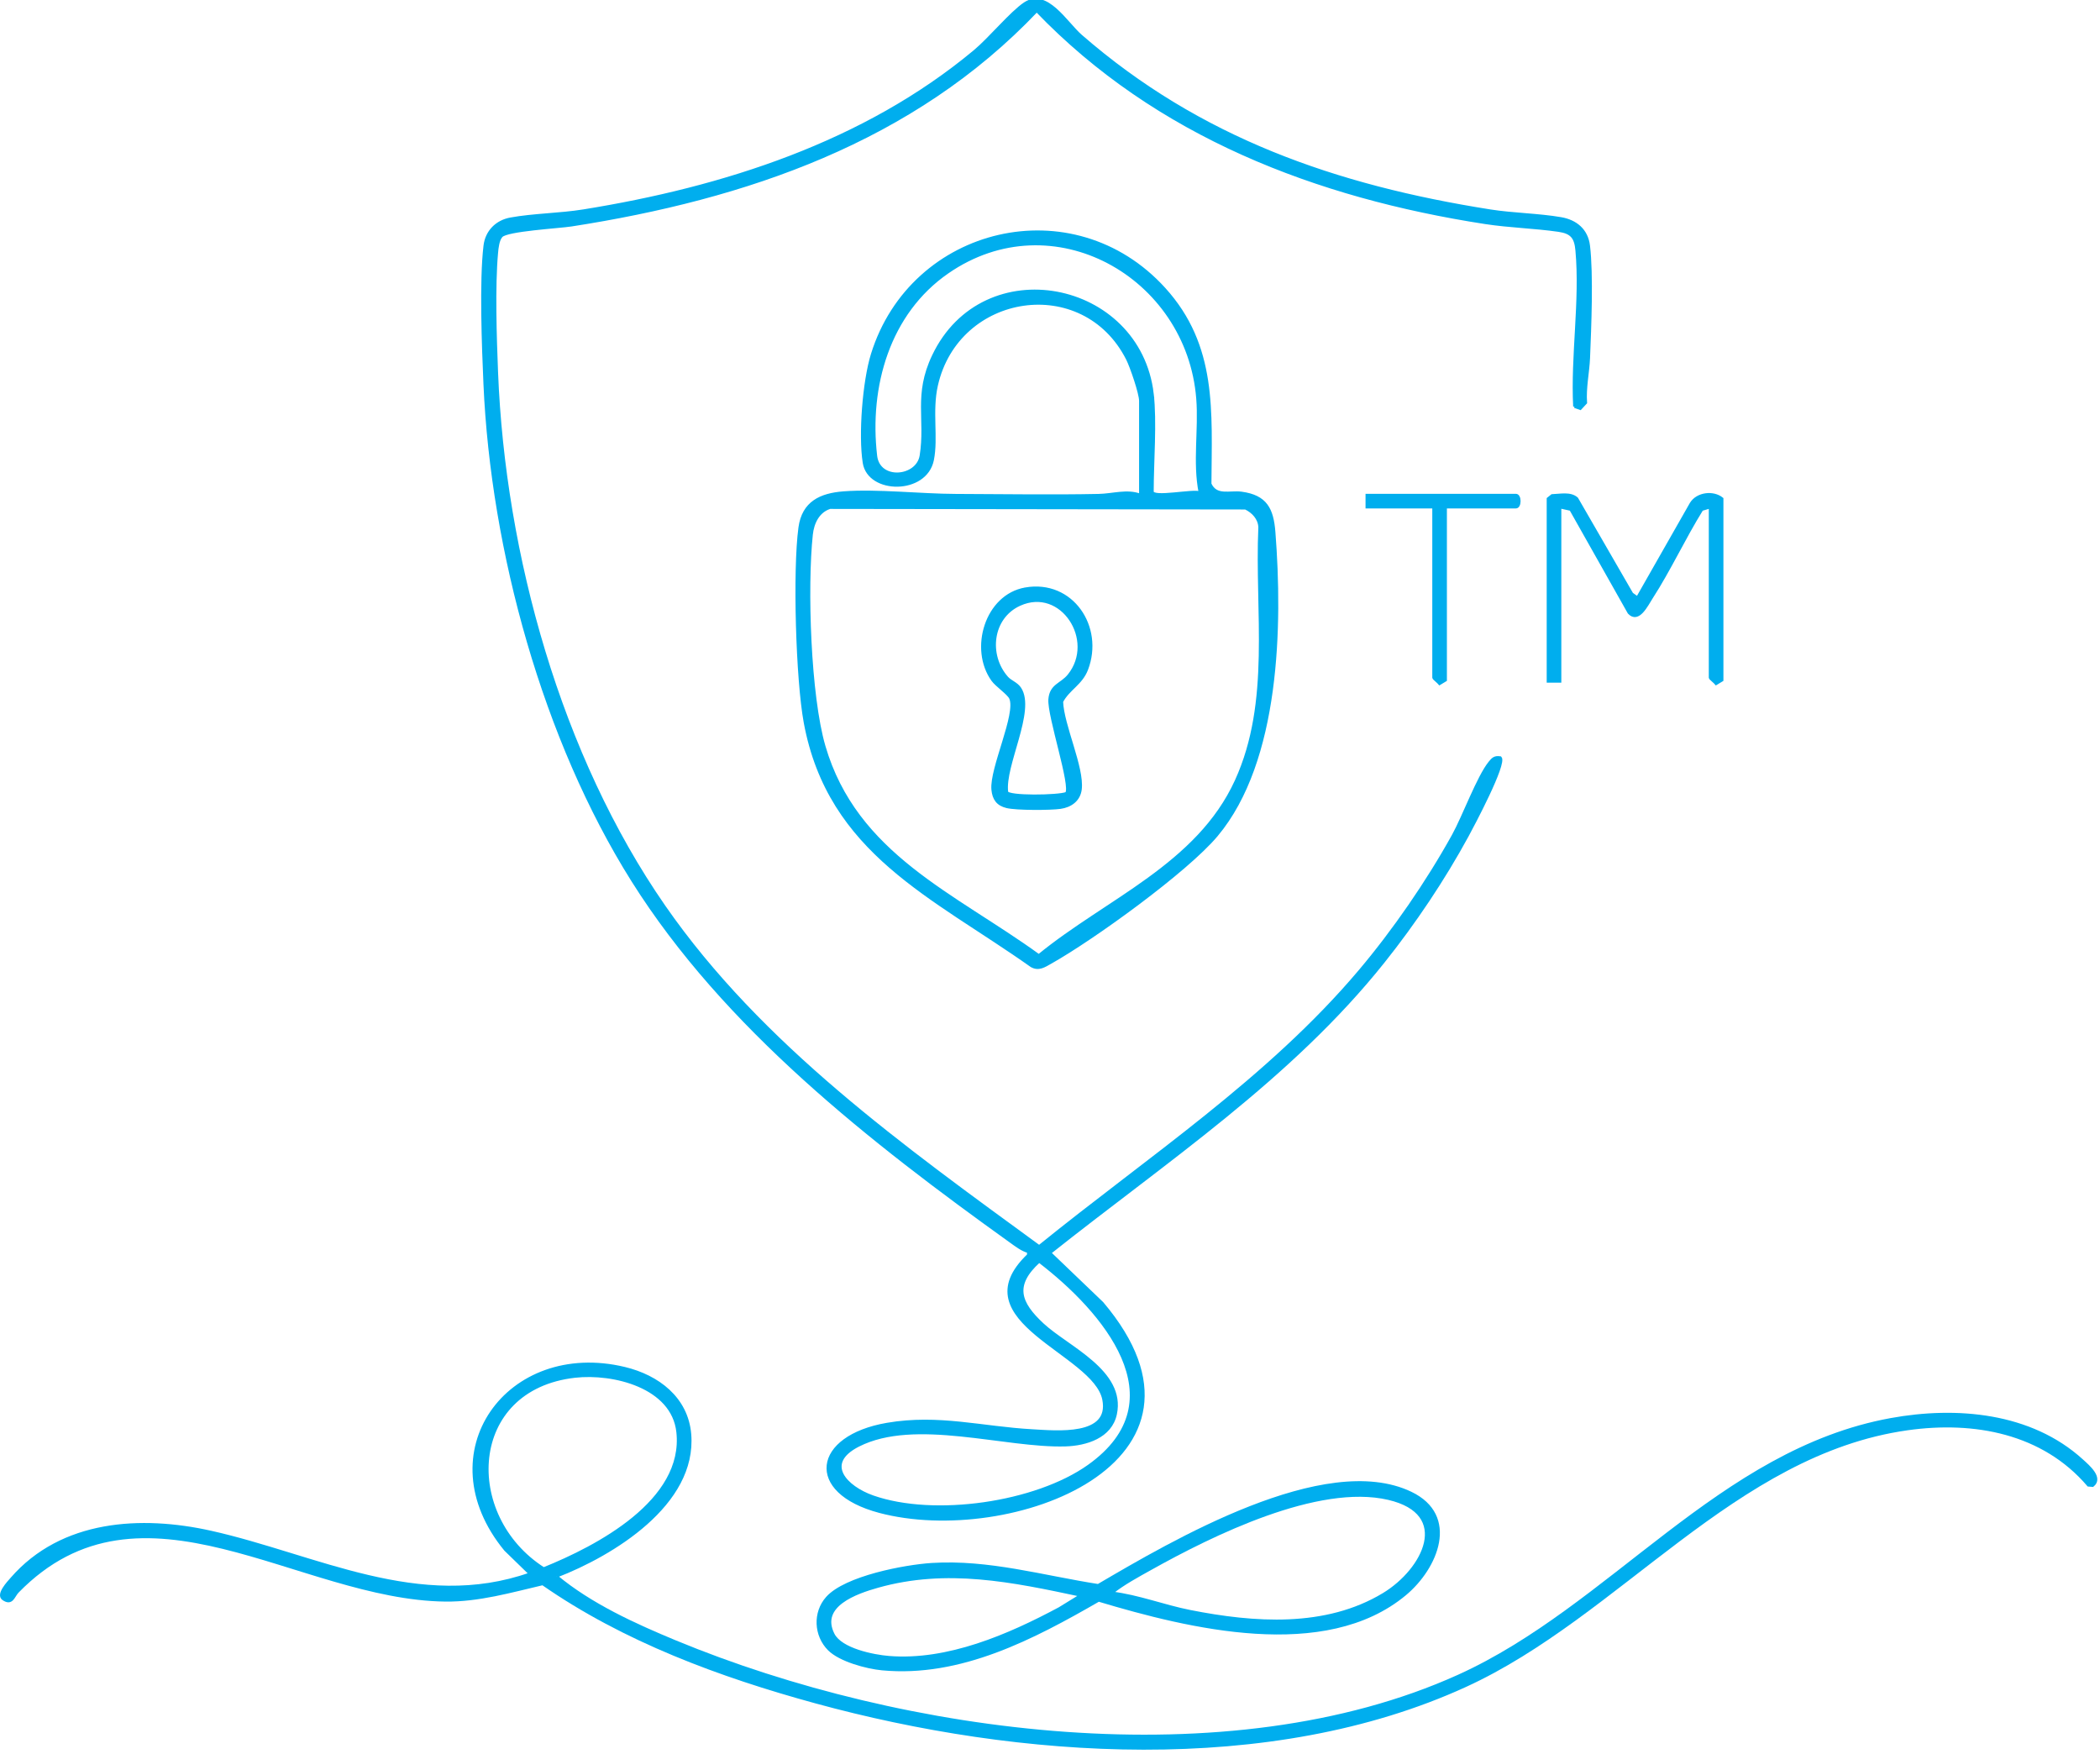 <svg xmlns="http://www.w3.org/2000/svg" fill="none" viewBox="0 0 388 324" height="324" width="388">
<path fill="#00AEEE" d="M290.91 75.115C290.43 65.737 292.174 55.583 291.328 46.267C291.117 43.912 290.412 42.934 287.963 42.581C283.59 41.946 278.895 41.836 274.42 41.148C243.265 36.338 213.69 25.033 191.546 1.986C168.67 26.082 137.753 36.584 105.589 41.589C103.272 41.95 93.688 42.475 92.64 43.617C92.006 44.305 91.856 45.791 91.773 46.717C91.209 52.964 91.517 62.373 91.773 68.797C93.103 102.478 103.444 139.708 122.703 167.459C140.554 193.186 167.023 212.052 191.995 230.292C212.136 213.97 234.373 199.367 251.215 179.429C257.526 171.96 263.736 162.944 268.479 154.386C270.43 150.863 273.099 143.539 275.248 140.881C275.843 140.149 276.191 139.823 277.208 139.981C278.226 141.07 272.148 152.499 271.122 154.386C266.717 162.481 261.362 170.461 255.619 177.666C238.464 199.186 215.324 214.503 193.973 231.474L203.644 240.742C228.467 270.071 186.552 285.644 162.513 279.273C148.829 275.649 150.34 265.437 163.923 263.114C173.427 261.491 181.46 263.797 190.67 264.308C195.188 264.56 205.278 265.613 203.913 258.563C202.244 249.935 177.25 244.08 189.996 231.893L190.005 231.254C188.846 230.94 187.754 230.094 186.785 229.402C161.016 210.919 133.947 189.826 116.89 162.692C100.519 136.657 90.936 101.728 89.575 70.993C89.271 64.115 88.8 51.915 89.584 45.394C89.901 42.757 91.768 40.905 94.323 40.438C98.502 39.671 103.448 39.64 107.8 38.939C133.683 34.768 159.717 26.448 180.091 9.46C182.892 7.123 186.838 2.317 189.348 0.651C193.374 -2.021 196.985 4.248 199.694 6.612C221.627 25.712 246.863 34.446 275.306 38.939C279.56 39.609 284.312 39.662 288.408 40.372C291.165 40.848 293.174 42.51 293.522 45.394C294.165 50.742 293.764 60.499 293.53 66.143C293.42 68.779 292.773 71.641 292.98 74.41L291.98 75.49L290.91 75.111L290.91 75.115ZM191.991 233.03C187.129 237.448 188.327 240.693 192.647 244.701C197.263 248.982 207.78 253.343 206.111 261.253C205.217 265.477 200.663 266.866 196.849 266.98C185.684 267.315 169.049 261.725 158.598 267.038C152.022 270.38 156.317 274.793 161.285 276.535C172.595 280.498 191.374 277.809 201.16 270.843C218.214 258.709 203.838 242.078 191.995 233.026L191.991 233.03Z"></path>
<path fill="#00AEEE" d="M210.709 91.482L210.709 74.066C210.709 72.664 209.022 67.757 208.304 66.332C200.183 50.297 176.964 53.846 173.04 71.182C171.956 75.957 173.132 80.856 172.295 84.987C171.031 91.195 160.536 91.089 159.651 85.503C158.836 80.384 159.607 70.468 161.161 65.464C168.472 41.937 198.271 34.821 215.104 53.356C224.701 63.925 223.644 76.024 223.578 89.405C224.71 91.887 227.22 90.794 229.383 91.089C233.884 91.702 235.06 94.043 235.395 98.298C236.742 115.533 236.289 140.554 224.794 154.298C219.249 160.929 201.874 173.473 194.118 177.82C192.947 178.477 191.916 179.209 190.577 178.45C172.511 165.651 153.194 157.595 148.746 133.46C147.284 125.533 146.698 105.379 147.772 97.474C148.402 92.84 151.609 91.354 155.867 91.028C161.994 90.556 170.133 91.486 176.603 91.504C185.235 91.526 194.356 91.685 202.988 91.504C205.657 91.447 208.265 90.534 210.718 91.482L210.709 91.482ZM212.911 72.743C213.523 77.893 212.911 85.38 212.911 90.82C212.911 92.183 220.548 90.485 221.72 91.037C220.592 85.41 221.724 79.361 221.27 73.634C219.487 51.024 194.51 36.853 175.074 50.301C164.165 57.845 160.32 71.39 161.813 84.22C162.368 88.995 169.512 88.32 170.168 84.185C171.234 77.443 169.001 72.99 172.449 65.746C181.738 46.227 210.445 51.95 212.915 72.748L212.911 72.743ZM153.326 93.779C151.155 94.484 150.16 96.618 149.931 98.757C148.887 108.514 149.539 128.549 152.26 137.874C158.131 157.997 176.303 165.21 191.929 176.541C204.481 166.264 221.297 159.822 228.405 144.245C235.078 129.62 232.056 113.042 232.743 97.421C232.691 95.807 231.506 94.537 230.114 93.88L153.331 93.775L153.326 93.779Z"></path>
<path fill="#00AEEE" d="M102.804 291.217C109.116 296.481 117.25 300.181 124.839 303.324C166.89 320.727 226.951 328.857 269.443 309.669C297.639 296.935 317.704 268.016 349.353 262.245C361.456 260.036 375.211 261.195 384.684 269.828C385.869 270.909 388.41 273.038 386.653 274.462L385.851 274.396C377.479 264.599 364.755 262.262 352.423 264C320.409 268.51 299.123 298.457 270.764 311.437C234.588 327.993 188.286 324.735 150.718 314.462C133.092 309.642 115.317 303.091 100.272 292.619C94.375 293.995 88.451 295.714 82.307 295.648C55.186 295.344 26.193 270.53 3.247 294.07C2.472 294.863 2.225 296.517 0.613 295.419C-0.598 294.594 1.56 292.346 2.163 291.653C11.421 281.005 26.065 280.181 38.947 283.056C58.326 287.381 77.493 297.98 97.955 290.772L93.379 286.323C78.696 268.457 93.868 247.624 115.414 252.801C121.518 254.269 126.913 258.294 127.464 264.983C128.525 277.879 113.167 287.218 102.809 291.221L102.804 291.217ZM106.231 254.295C86.201 256.557 85.28 280.155 100.448 289.815C110.344 285.829 126.605 277.35 125.217 264.582C124.301 256.165 113.295 253.497 106.231 254.295Z"></path>
<path fill="#00AEEE" d="M153.173 304.722C150.618 302.169 150.394 297.936 152.825 295.207C156.216 291.393 167.209 289.325 172.181 289.012C182.672 288.355 192.67 291.318 202.901 292.906C216.633 284.859 244.816 268.254 260.649 275.834C269.467 280.053 265.459 289.647 259.605 294.524C244.785 306.869 219.65 300.648 202.993 295.661C190.904 302.623 177.471 309.717 162.981 308.351C160.127 308.082 155.207 306.759 153.173 304.722ZM205.425 294.294C210.3 294.885 215.026 296.742 219.866 297.698C231.656 300.031 244.939 301.018 255.646 294.537C263.094 290.027 268.414 279.625 256.536 276.861C243.495 273.828 223.936 283.483 212.612 289.815C210.221 291.151 207.547 292.584 205.42 294.294L205.425 294.294ZM199.695 294.744C187.085 292.05 174.925 289.502 162.166 293.1C158.238 294.206 151.23 296.614 153.948 301.957C155.379 304.766 161.343 305.961 164.249 306.195C175.115 307.068 186.385 302.191 195.744 297.174L199.695 294.744Z"></path>
<path fill="#00AEEE" d="M286.021 92.143L286.753 91.552C288.254 91.504 290.157 91.037 291.342 92.108L301.507 109.709L302.533 110.445L312.451 93.029C313.61 91.147 316.556 90.825 318.172 92.143L318.172 125.652L317.076 126.313C316.864 126.04 315.97 125.348 315.97 125.211L315.97 93.686L314.438 94.136C311.187 99.361 308.465 105.269 305.145 110.405C304.255 111.781 302.713 115.061 300.974 113.205L290.21 94.123L288.224 93.686L288.224 125.872L286.021 125.872L286.021 92.143Z"></path>
<path fill="#00AEEE" d="M267.083 93.686L267.083 125.652L265.986 126.313C265.775 126.04 264.881 125.348 264.881 125.211L264.881 93.686L252.549 93.686L252.549 91.482L280.075 91.482C280.903 91.482 280.903 93.686 280.075 93.686L267.083 93.686Z"></path>
<path fill="#00AEEE" d="M189.454 108.783C198.073 107.292 203.767 115.85 200.79 123.659C199.764 126.348 197.421 127.265 196.175 129.624C196.329 134.007 200.094 141.807 199.619 145.814C199.381 147.821 197.808 148.932 195.915 149.196C194.021 149.461 187.859 149.483 186.018 149.046C184.327 148.641 183.583 147.604 183.424 145.876C183.068 141.965 188.031 131.855 186.701 128.967C186.305 128.112 184.129 126.653 183.407 125.652C179.284 119.929 182.2 110.039 189.454 108.787L189.454 108.783ZM197.029 146.568C198.17 145.387 193.699 132.208 193.95 129.179C194.171 126.534 196.122 126.481 197.496 124.765C202.666 118.324 196.153 108.161 188.392 111.684C183.116 114.078 182.363 121.049 186.049 125.206C186.714 125.956 187.824 126.243 188.454 127.208C191.136 131.317 185.38 141.445 186.023 146.339C186.195 147.309 195.58 147.164 197.033 146.568L197.029 146.568Z"></path>
<path stroke-width="0.5" stroke="#00AEEE" d="M290.91 75.115C290.43 65.737 292.174 55.583 291.328 46.267C291.117 43.912 290.412 42.934 287.963 42.581C283.59 41.946 278.895 41.836 274.42 41.148C243.265 36.338 213.69 25.033 191.546 1.986C168.67 26.082 137.753 36.584 105.589 41.589C103.272 41.95 93.688 42.475 92.64 43.617C92.006 44.305 91.856 45.791 91.773 46.717C91.209 52.964 91.517 62.373 91.773 68.797C93.103 102.478 103.444 139.708 122.703 167.459C140.554 193.186 167.023 212.052 191.995 230.292C212.136 213.97 234.373 199.367 251.215 179.429C257.526 171.96 263.736 162.944 268.479 154.386C270.43 150.863 273.099 143.539 275.248 140.881C275.843 140.149 276.191 139.823 277.208 139.981C278.226 141.07 272.148 152.499 271.122 154.386C266.717 162.481 261.362 170.461 255.619 177.666C238.464 199.186 215.324 214.503 193.973 231.474L203.644 240.742C228.467 270.071 186.552 285.644 162.513 279.273C148.829 275.649 150.34 265.437 163.923 263.114C173.427 261.491 181.46 263.797 190.67 264.308C195.188 264.56 205.278 265.613 203.913 258.563C202.244 249.935 177.25 244.08 189.996 231.893L190.005 231.254C188.846 230.94 187.754 230.094 186.785 229.402C161.016 210.919 133.947 189.826 116.89 162.692C100.519 136.657 90.936 101.728 89.575 70.993C89.271 64.115 88.8 51.915 89.584 45.394C89.901 42.757 91.768 40.905 94.323 40.438C98.502 39.671 103.448 39.64 107.8 38.939C133.683 34.768 159.717 26.448 180.091 9.46C182.892 7.123 186.838 2.317 189.348 0.651C193.374 -2.021 196.985 4.248 199.694 6.612C221.627 25.712 246.863 34.446 275.306 38.939C279.56 39.609 284.312 39.662 288.408 40.372C291.165 40.848 293.174 42.51 293.522 45.394C294.165 50.742 293.764 60.499 293.53 66.143C293.42 68.779 292.773 71.641 292.98 74.41L291.98 75.49L290.91 75.111L290.91 75.115ZM191.991 233.03C187.129 237.448 188.327 240.693 192.647 244.701C197.263 248.982 207.78 253.343 206.111 261.253C205.217 265.477 200.663 266.866 196.849 266.98C185.684 267.315 169.049 261.725 158.598 267.038C152.022 270.38 156.317 274.793 161.285 276.535C172.595 280.498 191.374 277.809 201.16 270.843C218.214 258.709 203.838 242.078 191.995 233.026L191.991 233.03Z"></path>
<path stroke-width="0.5" stroke="#00AEEE" d="M210.709 91.482L210.709 74.066C210.709 72.664 209.022 67.757 208.304 66.332C200.183 50.297 176.964 53.846 173.04 71.182C171.956 75.957 173.132 80.856 172.295 84.987C171.031 91.195 160.536 91.089 159.651 85.503C158.836 80.384 159.607 70.468 161.161 65.464C168.472 41.937 198.271 34.821 215.104 53.356C224.701 63.925 223.644 76.024 223.578 89.405C224.71 91.887 227.22 90.794 229.383 91.089C233.884 91.702 235.06 94.043 235.395 98.298C236.742 115.533 236.289 140.554 224.794 154.298C219.249 160.929 201.874 173.473 194.118 177.82C192.947 178.477 191.916 179.209 190.577 178.45C172.511 165.651 153.194 157.595 148.746 133.46C147.284 125.533 146.698 105.379 147.772 97.474C148.402 92.84 151.609 91.354 155.867 91.028C161.994 90.556 170.133 91.486 176.603 91.504C185.235 91.526 194.356 91.685 202.988 91.504C205.657 91.447 208.265 90.534 210.718 91.482L210.709 91.482ZM212.911 72.743C213.523 77.893 212.911 85.38 212.911 90.82C212.911 92.183 220.548 90.485 221.72 91.037C220.592 85.41 221.724 79.361 221.27 73.634C219.487 51.024 194.51 36.853 175.074 50.301C164.165 57.845 160.32 71.39 161.813 84.22C162.368 88.995 169.512 88.32 170.168 84.185C171.234 77.443 169.001 72.99 172.449 65.746C181.738 46.227 210.445 51.95 212.915 72.748L212.911 72.743ZM153.326 93.779C151.155 94.484 150.16 96.618 149.931 98.757C148.887 108.514 149.539 128.549 152.26 137.874C158.131 157.997 176.303 165.21 191.929 176.541C204.481 166.264 221.297 159.822 228.405 144.245C235.078 129.62 232.056 113.042 232.743 97.421C232.691 95.807 231.506 94.537 230.114 93.88L153.331 93.775L153.326 93.779Z"></path>
<path stroke-width="0.5" stroke="#00AEEE" d="M102.804 291.217C109.116 296.481 117.25 300.181 124.839 303.324C166.89 320.727 226.951 328.857 269.443 309.669C297.639 296.935 317.704 268.016 349.353 262.245C361.456 260.036 375.211 261.195 384.684 269.828C385.869 270.909 388.41 273.038 386.653 274.462L385.851 274.396C377.479 264.599 364.755 262.262 352.423 264C320.409 268.51 299.123 298.457 270.764 311.437C234.588 327.993 188.286 324.735 150.718 314.462C133.092 309.642 115.317 303.091 100.272 292.619C94.375 293.995 88.451 295.714 82.307 295.648C55.186 295.344 26.193 270.53 3.247 294.07C2.472 294.863 2.225 296.517 0.613 295.419C-0.598 294.594 1.56 292.346 2.163 291.653C11.421 281.005 26.065 280.181 38.947 283.056C58.326 287.381 77.493 297.98 97.955 290.772L93.379 286.323C78.696 268.457 93.868 247.624 115.414 252.801C121.518 254.269 126.913 258.294 127.464 264.983C128.525 277.879 113.167 287.218 102.809 291.221L102.804 291.217ZM106.231 254.295C86.201 256.557 85.28 280.155 100.448 289.815C110.344 285.829 126.605 277.35 125.217 264.582C124.301 256.165 113.295 253.497 106.231 254.295Z"></path>
<path stroke-width="0.5" stroke="#00AEEE" d="M153.173 304.722C150.618 302.169 150.394 297.936 152.825 295.207C156.216 291.393 167.209 289.325 172.181 289.012C182.672 288.355 192.67 291.318 202.901 292.906C216.633 284.859 244.816 268.254 260.649 275.834C269.467 280.053 265.459 289.647 259.605 294.524C244.785 306.869 219.65 300.648 202.993 295.661C190.904 302.623 177.471 309.717 162.981 308.351C160.127 308.082 155.207 306.759 153.173 304.722ZM205.425 294.294C210.3 294.885 215.026 296.742 219.866 297.698C231.656 300.031 244.939 301.018 255.646 294.537C263.094 290.027 268.414 279.625 256.536 276.861C243.495 273.828 223.936 283.483 212.612 289.815C210.221 291.151 207.547 292.584 205.42 294.294L205.425 294.294ZM199.695 294.744C187.085 292.05 174.925 289.502 162.166 293.1C158.238 294.206 151.23 296.614 153.948 301.957C155.379 304.766 161.343 305.961 164.249 306.195C175.115 307.068 186.385 302.191 195.744 297.174L199.695 294.744Z"></path>
<path stroke-width="0.5" stroke="#00AEEE" d="M286.021 92.143L286.753 91.552C288.254 91.504 290.157 91.037 291.342 92.108L301.507 109.709L302.533 110.445L312.451 93.029C313.61 91.147 316.556 90.825 318.172 92.143L318.172 125.652L317.076 126.313C316.864 126.04 315.97 125.348 315.97 125.211L315.97 93.686L314.438 94.136C311.187 99.361 308.465 105.269 305.145 110.405C304.255 111.781 302.713 115.061 300.974 113.205L290.21 94.123L288.224 93.686L288.224 125.872L286.021 125.872L286.021 92.143Z"></path>
<path stroke-width="0.5" stroke="#00AEEE" d="M267.083 93.686L267.083 125.652L265.986 126.313C265.775 126.04 264.881 125.348 264.881 125.211L264.881 93.686L252.549 93.686L252.549 91.482L280.075 91.482C280.903 91.482 280.903 93.686 280.075 93.686L267.083 93.686Z"></path>
<path stroke-width="0.5" stroke="#00AEEE" d="M189.454 108.783C198.073 107.292 203.767 115.85 200.79 123.659C199.764 126.348 197.421 127.265 196.175 129.624C196.329 134.007 200.094 141.807 199.619 145.814C199.381 147.821 197.808 148.932 195.915 149.196C194.021 149.461 187.859 149.483 186.018 149.046C184.327 148.641 183.583 147.604 183.424 145.876C183.068 141.965 188.031 131.855 186.701 128.967C186.305 128.112 184.129 126.653 183.407 125.652C179.284 119.929 182.2 110.039 189.454 108.787L189.454 108.783ZM197.029 146.568C198.17 145.387 193.699 132.208 193.95 129.179C194.171 126.534 196.122 126.481 197.496 124.765C202.666 118.324 196.153 108.161 188.392 111.684C183.116 114.078 182.363 121.049 186.049 125.206C186.714 125.956 187.824 126.243 188.454 127.208C191.136 131.317 185.38 141.445 186.023 146.339C186.195 147.309 195.58 147.164 197.033 146.568L197.029 146.568Z"></path>
</svg>
